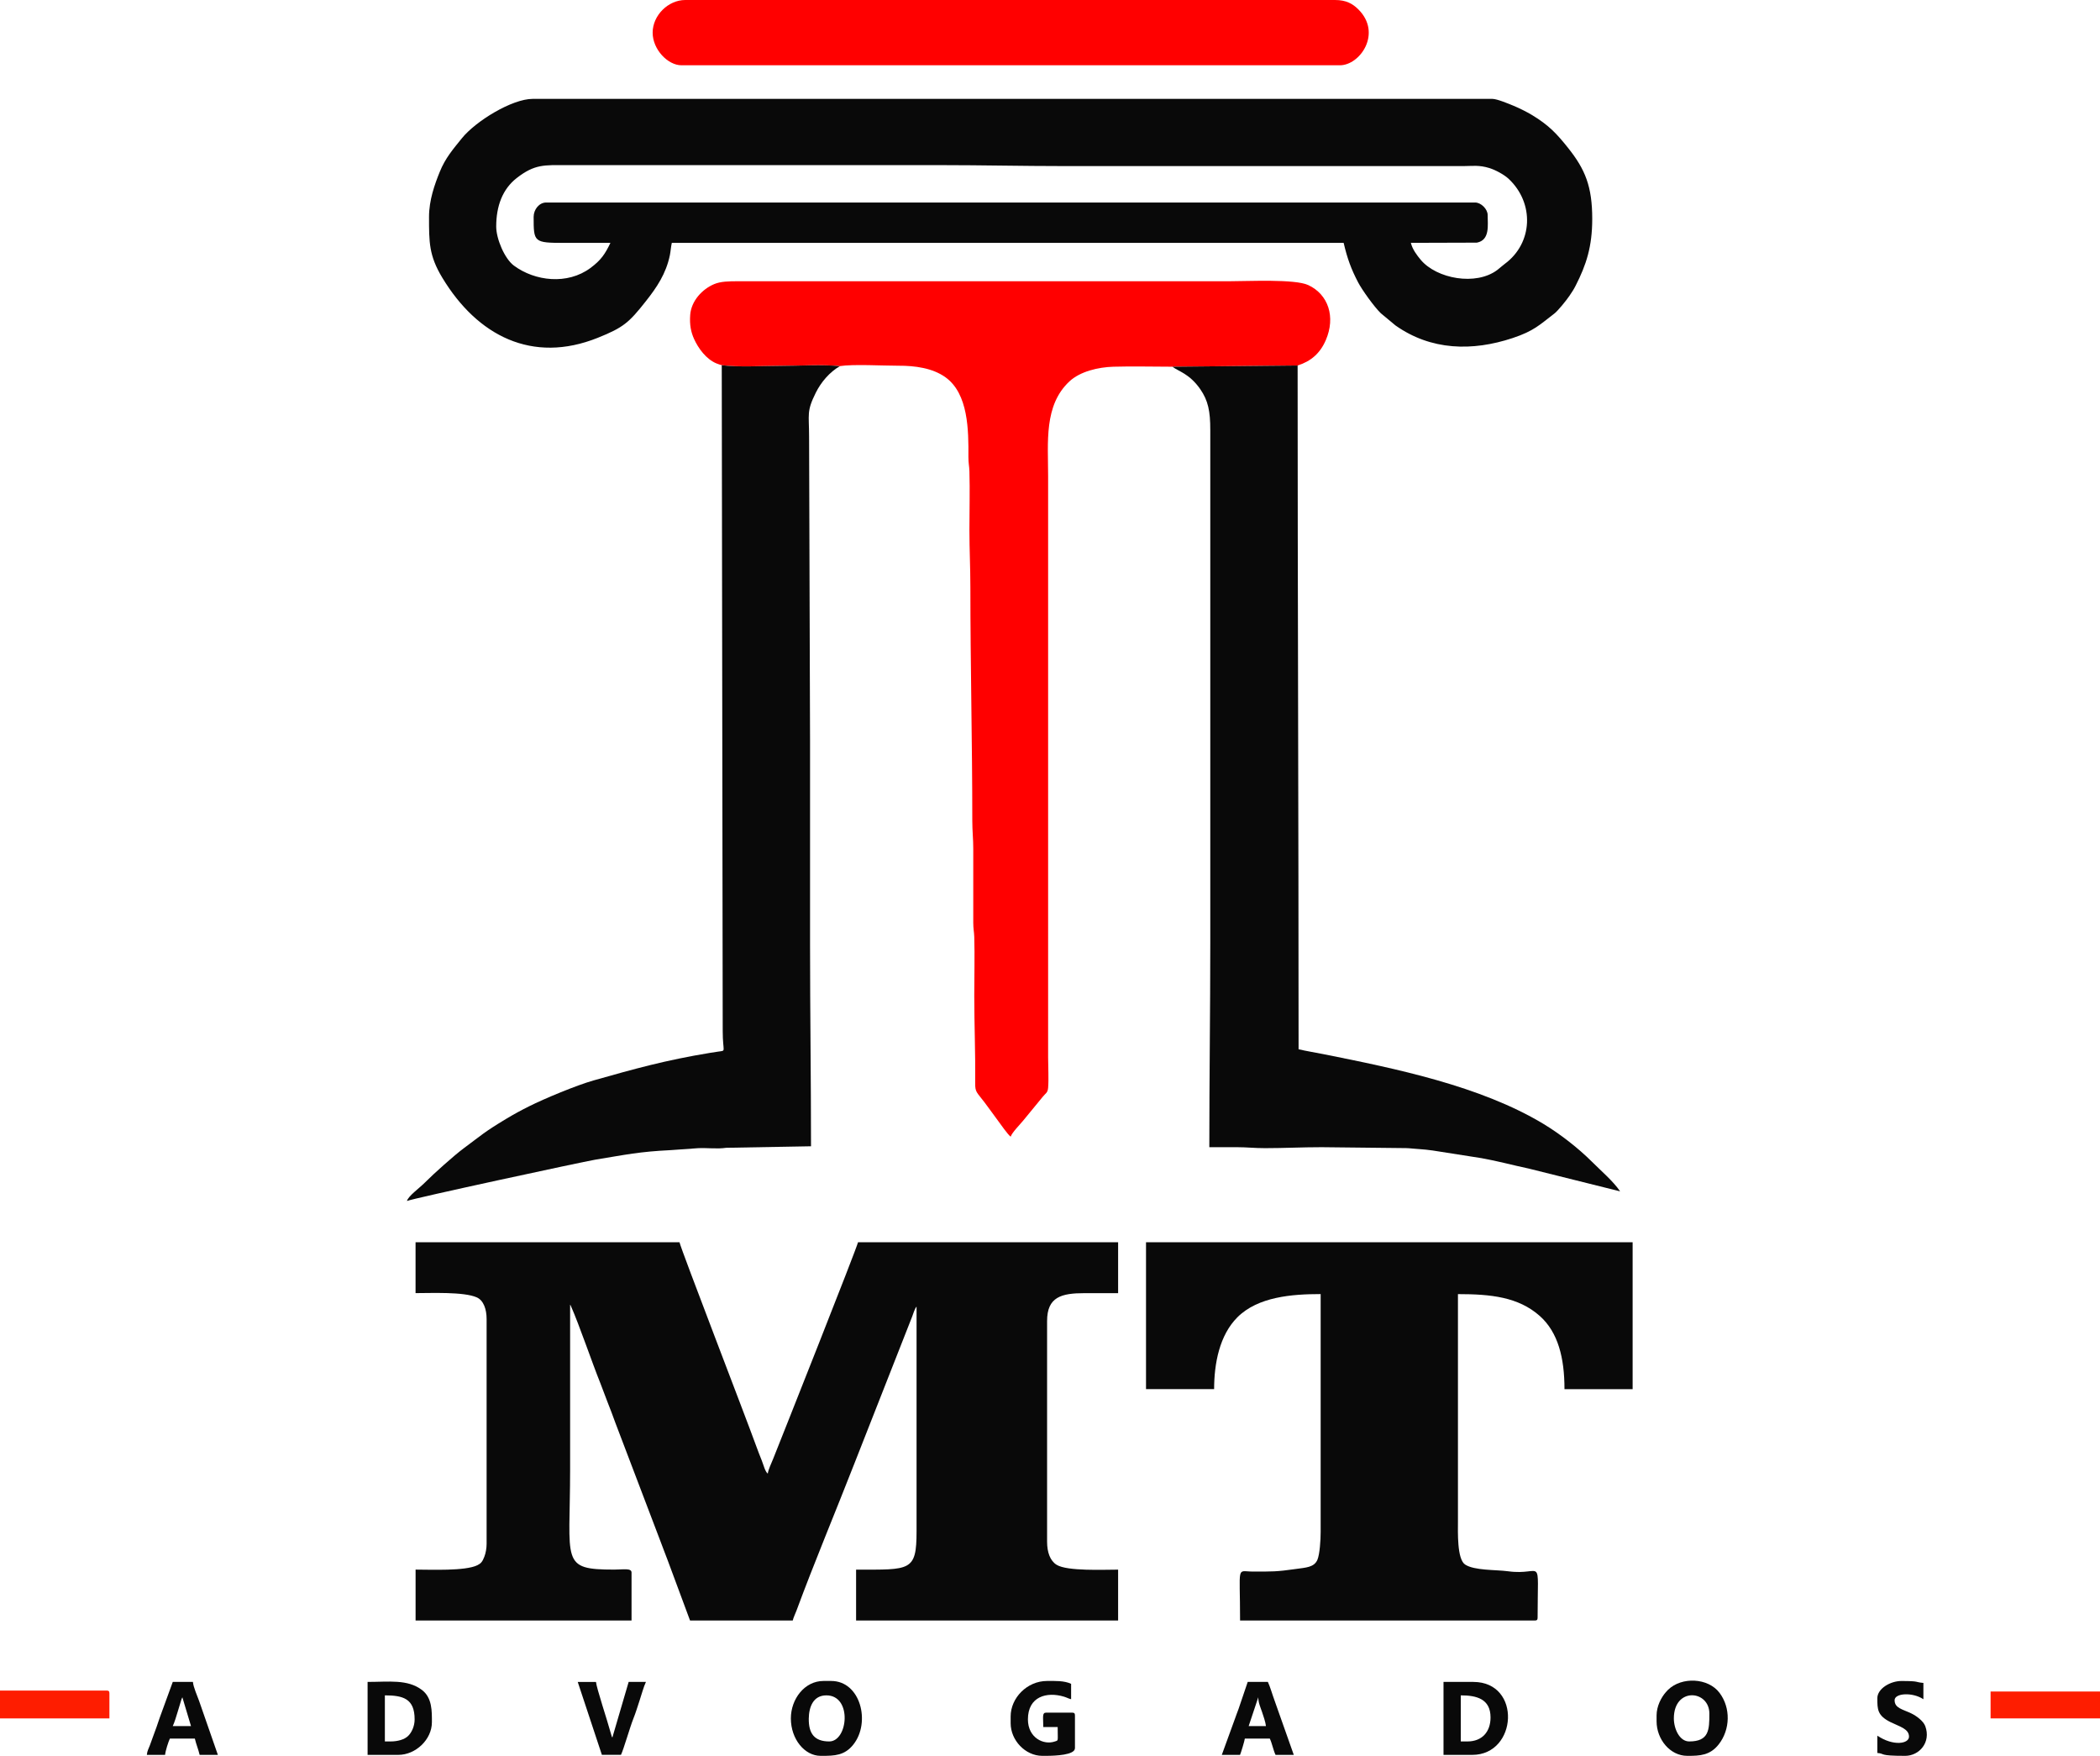 <svg xmlns="http://www.w3.org/2000/svg" id="svg18" viewBox="0 0 525.12 438.96"><defs><style>      .cls-1 {        fill: red;      }      .cls-1, .cls-2, .cls-3 {        fill-rule: evenodd;      }      .cls-2 {        fill: #fe1d00;      }      .cls-3 {        fill: #090909;      }    </style></defs><g id="Layer1000"><path id="path1" class="cls-3" d="M103.92,323.28c3.92,0,12.01-.37,15.27,1.05,1.75.76,2.49,3.01,2.49,5.43v56.16c0,1.16-.22,2.37-.57,3.27-.47,1.21-.82,1.66-1.73,2.11-3.04,1.5-11.65,1.1-15.46,1.1v12.72h54v-12c0-1.16-2.11-.72-4.32-.72-13.57,0-11.04-1.82-11.04-24.96v-41.28c.18.26.03-.03.25.47,1.93,4.31,5.32,14.24,7.29,19.11.69,1.7,1.18,3.21,1.85,4.87.64,1.58,1.3,3.37,1.91,5.05l11.25,29.55c.64,1.62,1.18,3.2,1.85,4.87l5.59,15.05h25.68c.18-.79.66-1.73.92-2.44,4.34-11.75,9.9-25.04,14.51-36.85l14.43-36.69c.28-.7.6-1.93,1.1-2.5v56.16c0,10.08-1.53,9.6-15.12,9.6v12.72h65.52v-12.72c-3.58,0-12.71.43-15.36-1.2-1.64-1-2.4-3.15-2.4-5.76v-55.2c0-6.02,3.58-6.96,9.36-6.96h8.4v-12.72h-65.04c-.41,1.75-18.84,48.19-21.22,54.14-.38.94-1.26,2.8-1.34,3.7-.68-.5-1.07-2.19-1.51-3.29-.51-1.26-.95-2.39-1.4-3.64-2.71-7.48-18.71-48.92-19.17-50.91h-66v12.72h0Z"></path><path id="path2" class="cls-3" d="M133.44,54.24c0,6.31.03,6.48,7.68,6.48h11.52c-1.32,2.76-2.33,4.3-5,6.28-5.76,4.26-13.87,3.31-19.15-.61-2.31-1.72-4.41-6.68-4.41-9.75,0-5.14,1.59-9.38,5.14-12.14,4.53-3.52,6.93-3.22,12.38-3.22h93.6c10.47,0,20.36.24,30.96.24h99.84c2.15,0,3.83-.32,6.46.5,1.55.49,3.66,1.64,4.77,2.67,6.52,6.1,6.09,16.09-.94,21.27-.71.52-1.21,1.03-1.85,1.51-5.35,4.06-15.2,2.22-19.17-2.51-.96-1.14-2.1-2.66-2.47-4.25l16.51-.05c3.31-.64,2.69-4.41,2.69-6.91,0-1.47-1.65-3.12-3.12-3.12h-232.32c-1.73,0-3.12,1.74-3.12,3.6h0ZM107.28,54.24c0,6.26-.03,9.64,3.31,15.17,8.78,14.55,22.51,21.61,38.89,15.04,6.43-2.58,7.79-3.79,12-9.12,2.8-3.54,5.06-6.92,6.02-11.5.21-1.02.26-2.12.49-3.11h168c.93,3.99,1.92,6.62,3.6,9.84,1.02,1.96,4.07,6.19,5.69,7.75l3.67,3.05c8.88,6.27,19.2,6.51,29.31,3.15,5.32-1.77,6.73-3.3,10.43-6.13.89-.68,3.07-3.39,3.75-4.41.62-.93,1.01-1.47,1.55-2.53,2.67-5.23,4.16-9.78,4.16-16.72,0-8.13-1.77-12.38-6.03-17.73-2.85-3.57-4.82-5.69-9.04-8.24-1.27-.77-3.31-1.78-4.64-2.32-1.07-.44-4.07-1.71-5.25-1.71h-240c-5.15,0-14.26,5.57-17.72,9.88-2.15,2.67-4.11,4.9-5.52,8.4-1.24,3.07-2.67,7.02-2.67,11.25h0Z"></path><path id="path3" class="cls-1" d="M180.48,91.29c3.97.55,10.41.17,14.64.17s10.76-.38,14.88.07c3.35-.53,10.83-.09,14.65-.1,4.13-.02,8.55.58,11.76,2.88,5.77,4.13,5.79,13.32,5.75,19.93,0,1.61.21,2.28.25,3.59.14,4.78,0,9.83,0,14.65,0,5.09.24,9.34.24,14.4,0,19.47.48,38.8.48,58.32,0,2.61.25,4.61.24,6.96v18.48c0,1.61.21,2.28.25,3.59.14,4.78,0,9.83,0,14.65,0,7.33.31,14.32.23,21.85-.03,2.41.41,2.29,2.44,5,1.1,1.46,2.04,2.8,3.15,4.29.69.92,2.59,3.68,3.29,4.15.26-.96,2.49-3.23,3.15-4.05l4.87-5.93c.7-.89,1.23-.93,1.34-2.26.18-2.13,0-5.21,0-7.44V119.04c0-8.46-1.09-17.72,5.34-23.7,2.68-2.49,7.21-3.55,10.98-3.66,4.82-.14,9.91,0,14.77,0l31.32-.31c3.3-1.05,5.6-3.02,7.03-6.34,2.5-5.81.62-11.43-4.39-13.76-3.35-1.56-15.02-.96-19.68-.96h-122.88c-2.36,0-4.38.04-6,.72-3,1.26-5.73,4.21-5.99,7.69-.19,2.55.22,4.35.95,5.99,1.09,2.42,3.07,5.1,5.62,6.15.05.02.67.25.69.25.61.19.25.1.65.17h-.02Z"></path><path id="path4" class="cls-3" d="M286.56,347.28h17.04c0-6.4,1.34-13.47,5.81-17.95,5.15-5.15,13.67-5.81,20.83-5.81v59.52c0,1.97-.23,5.49-.8,6.88-.82,1.96-2.96,1.97-5.36,2.32-4.87.7-6.03.66-10.87.65-4.08-.01-3.12-1.9-3.12,12.24h73.68c.55,0,.72-.17.72-.72,0-16.21,1.41-10.38-7.37-11.59-3.08-.42-8.48-.15-10.78-1.7-2.02-1.37-1.77-8.18-1.77-10.71v-56.88c8.15,0,15.08.69,20.46,5.46,4.6,4.09,6.18,10.53,6.18,18.3h17.04v-36.72h-121.68v36.72h-.01Z"></path><path id="path5" class="cls-3" d="M210,91.54c-4.12-.45-10.51-.07-14.88-.07s-10.67.38-14.64-.17l.24,166.47c0,5.38.99,4.83-1.11,5.13-.46.07-1.61.25-2.08.32-11.07,1.82-18.77,3.96-29.11,6.89-4.31,1.22-12.35,4.58-16.1,6.46-2.07,1.03-3.79,1.97-5.74,3.14-5.55,3.34-6.03,3.96-10.63,7.37-2.35,1.74-7.37,6.22-9.69,8.55-1.5,1.51-4.16,3.36-4.5,4.62,1.28-.61,44.02-9.82,47.04-10.32,7.7-1.26,10.97-2.01,18.96-2.4l6.72-.48c2.34-.13,4.82.25,7.1-.1l21.22-.38c0-17.03-.24-33.33-.24-50.4v-50.88l-.24-76.08c0-5.7-.68-6.3,1.68-11.04,1.33-2.67,3.47-5.16,6-6.62h0Z"></path><path id="path6" class="cls-3" d="M324.48,91.37l-31.32.31c1.62,1.21,4.29,1.76,6.98,5.62,1.96,2.83,2.51,5.51,2.5,10.22v128.16c0,17.16-.24,33.81-.24,51.12h6.96c2.43,0,4.32.24,6.96.24,4.83,0,9.15-.24,14.16-.24l21.13.23c1.15.03,1.96.18,3.35.25.82.04,2.27.2,3.26.34l12.24,1.92c4.06.72,7.82,1.76,11.8,2.6l22.86,5.7c-1.67-2.49-4.81-5.17-7.02-7.38-3.46-3.46-7.97-6.95-12.13-9.47-15.77-9.51-36.92-13.83-55.03-17.45-2.08-.42-4.22-.75-6.22-1.22,0-57-.24-113.74-.24-170.95h0Z"></path><path id="path7" class="cls-1" d="M163.2,8.16c0,4.24,3.83,8.16,7.2,8.16h164.64c5.06,0,10.62-8.02,4.62-13.98-1.43-1.42-3.06-2.34-5.82-2.34h-162.48c-4.3,0-8.16,3.87-8.16,8.16h0Z"></path><path id="path8" class="cls-3" d="M97.68,435.36h-1.44v-11.52c4.59,0,7.44.84,7.44,6,0,1.71-.73,3.27-1.62,4.14-.92.91-2.62,1.38-4.38,1.38h0ZM91.92,438.72h7.68c4.33,0,8.4-3.82,8.4-8.16,0-2.71.1-6.1-2.49-8.07-3.6-2.73-8.3-2.01-13.59-2.01v18.24h0Z"></path><path id="path9" class="cls-2" d="M0,429.6h27.36v-6.24c0-.55-.17-.72-.72-.72H0v6.96Z"></path><path id="path10" class="cls-3" d="M366.96,435.36h-1.68v-11.52c3.91,0,7.44.85,7.44,5.52,0,3.61-2.14,6-5.76,6h0ZM360.96,438.72h7.2c11.31,0,12.4-18.24.24-18.24h-7.44v18.24Z"></path><path id="path11" class="cls-3" d="M206.64,423.84c6.52,0,5.43,11.52.72,11.52-3.73,0-5.17-1.99-5.12-5.72.04-2.87,1.09-5.8,4.4-5.8h0ZM197.76,429.6c0,5.16,3.42,9.36,7.44,9.36h.31c3.19,0,5.7-.07,7.89-2.84,4.37-5.52,1.79-15.88-5.56-15.88h-1.92c-4.75,0-8.16,4.54-8.16,9.36h0Z"></path><path id="path12" class="cls-3" d="M418.56,429.6c0-7.89,8.88-7.12,8.88-1.2,0,4.06-.08,6.96-5.04,6.96-2.42,0-3.84-3.15-3.84-5.76h0ZM414.24,428.88v1.44c0,4.46,3.33,8.64,7.68,8.64h.14c3.01,0,5.57-.1,7.75-2.91,2.85-3.67,3.01-9.07.17-12.84-2.84-3.78-9.46-4.06-12.84-.79-.04.03-.09.08-.12.12l-.46.5c-1.15,1.31-2.32,3.5-2.32,5.84h0Z"></path><path id="path13" class="cls-2" d="M497.76,429.6h27.36v-6.72h-27.36v6.72Z"></path><path id="path14" class="cls-3" d="M252.72,429.12v1.68c0,4.27,3.66,8.16,7.92,8.16h.93c2.32-.01,7.23-.19,7.23-1.92v-8.16c0-.55-.17-.72-.72-.72h-6.48c-1.07,0-.72,1.12-.72,3.6h3.6c0,3.73.25,3.27-.71,3.61-2.77.97-6.73-.89-6.73-5.53,0-5.73,4.72-6.97,9.03-5.67.82.25,1.04.46,1.77.63v-3.84c-1.72-.83-4.07-.72-6-.72-5.03,0-9.12,4.25-9.12,8.88h0Z"></path><path id="path15" class="cls-3" d="M314.64,424.32c0,1.37.58,2.59.93,3.63.3.88.91,2.65.99,3.57h-4.32l2.4-7.2h0ZM305.52,438.72h4.56c.2-.43,1.15-3.53,1.2-4.08h6.24c.58,1.2.86,2.88,1.44,4.08h4.56l-4.83-13.65c-.47-1.25-1.09-3.43-1.65-4.59h-5.04l-2.31,6.81c-.32.91-.54,1.37-.84,2.28l-3.33,9.15h0Z"></path><path id="path16" class="cls-3" d="M45.6,424.32l2.16,7.2h-4.56c.42-.87.92-2.54,1.23-3.57l.95-3.13s.05-.12.07-.17l.15-.33ZM36.72,438.72h4.56c.09-1.03.83-3.3,1.2-4.08h6.24c.35,1.5.88,2.69,1.2,4.08h4.56l-4.71-13.53c-.45-1.28-1.42-3.38-1.53-4.71h-5.04l-3.27,8.97c-.54,1.6-1.02,3.03-1.63,4.61-.32.84-.56,1.54-.83,2.29-.32.88-.66,1.32-.75,2.37Z"></path><path id="path17" class="cls-3" d="M469.44,424.56c0,2.79.01,4.36,3.36,6,2.19,1.08,4.56,1.64,4.56,3.6,0,1.8-3.91,2.44-7.92-.24v4.32c2.07.17.15.72,6.96.72,3.5,0,6.52-3.34,5.03-7.42-.47-1.29-2.22-2.58-3.52-3.2-2.19-1.04-4.15-1.31-4.15-3.29,0-1.78,4.48-2.06,7.2-.24v-4.08c-2.24-.19-.82-.48-5.52-.48-2.72,0-6,1.89-6,4.32h0Z"></path><path id="path18" class="cls-3" d="M150.52,438.71h4.76c.68-1.41,2.23-6.88,3.12-9.11.58-1.44,1-2.88,1.53-4.47.48-1.44,1.02-3.46,1.59-4.65h-4.32l-4.08,13.92s-.07-.19-.08-.16-.06-.13-.08-.16l-.38-1.3c-.61-2.32-3.43-10.84-3.55-12.29h-4.56l6.04,18.23h.01Z"></path></g></svg>